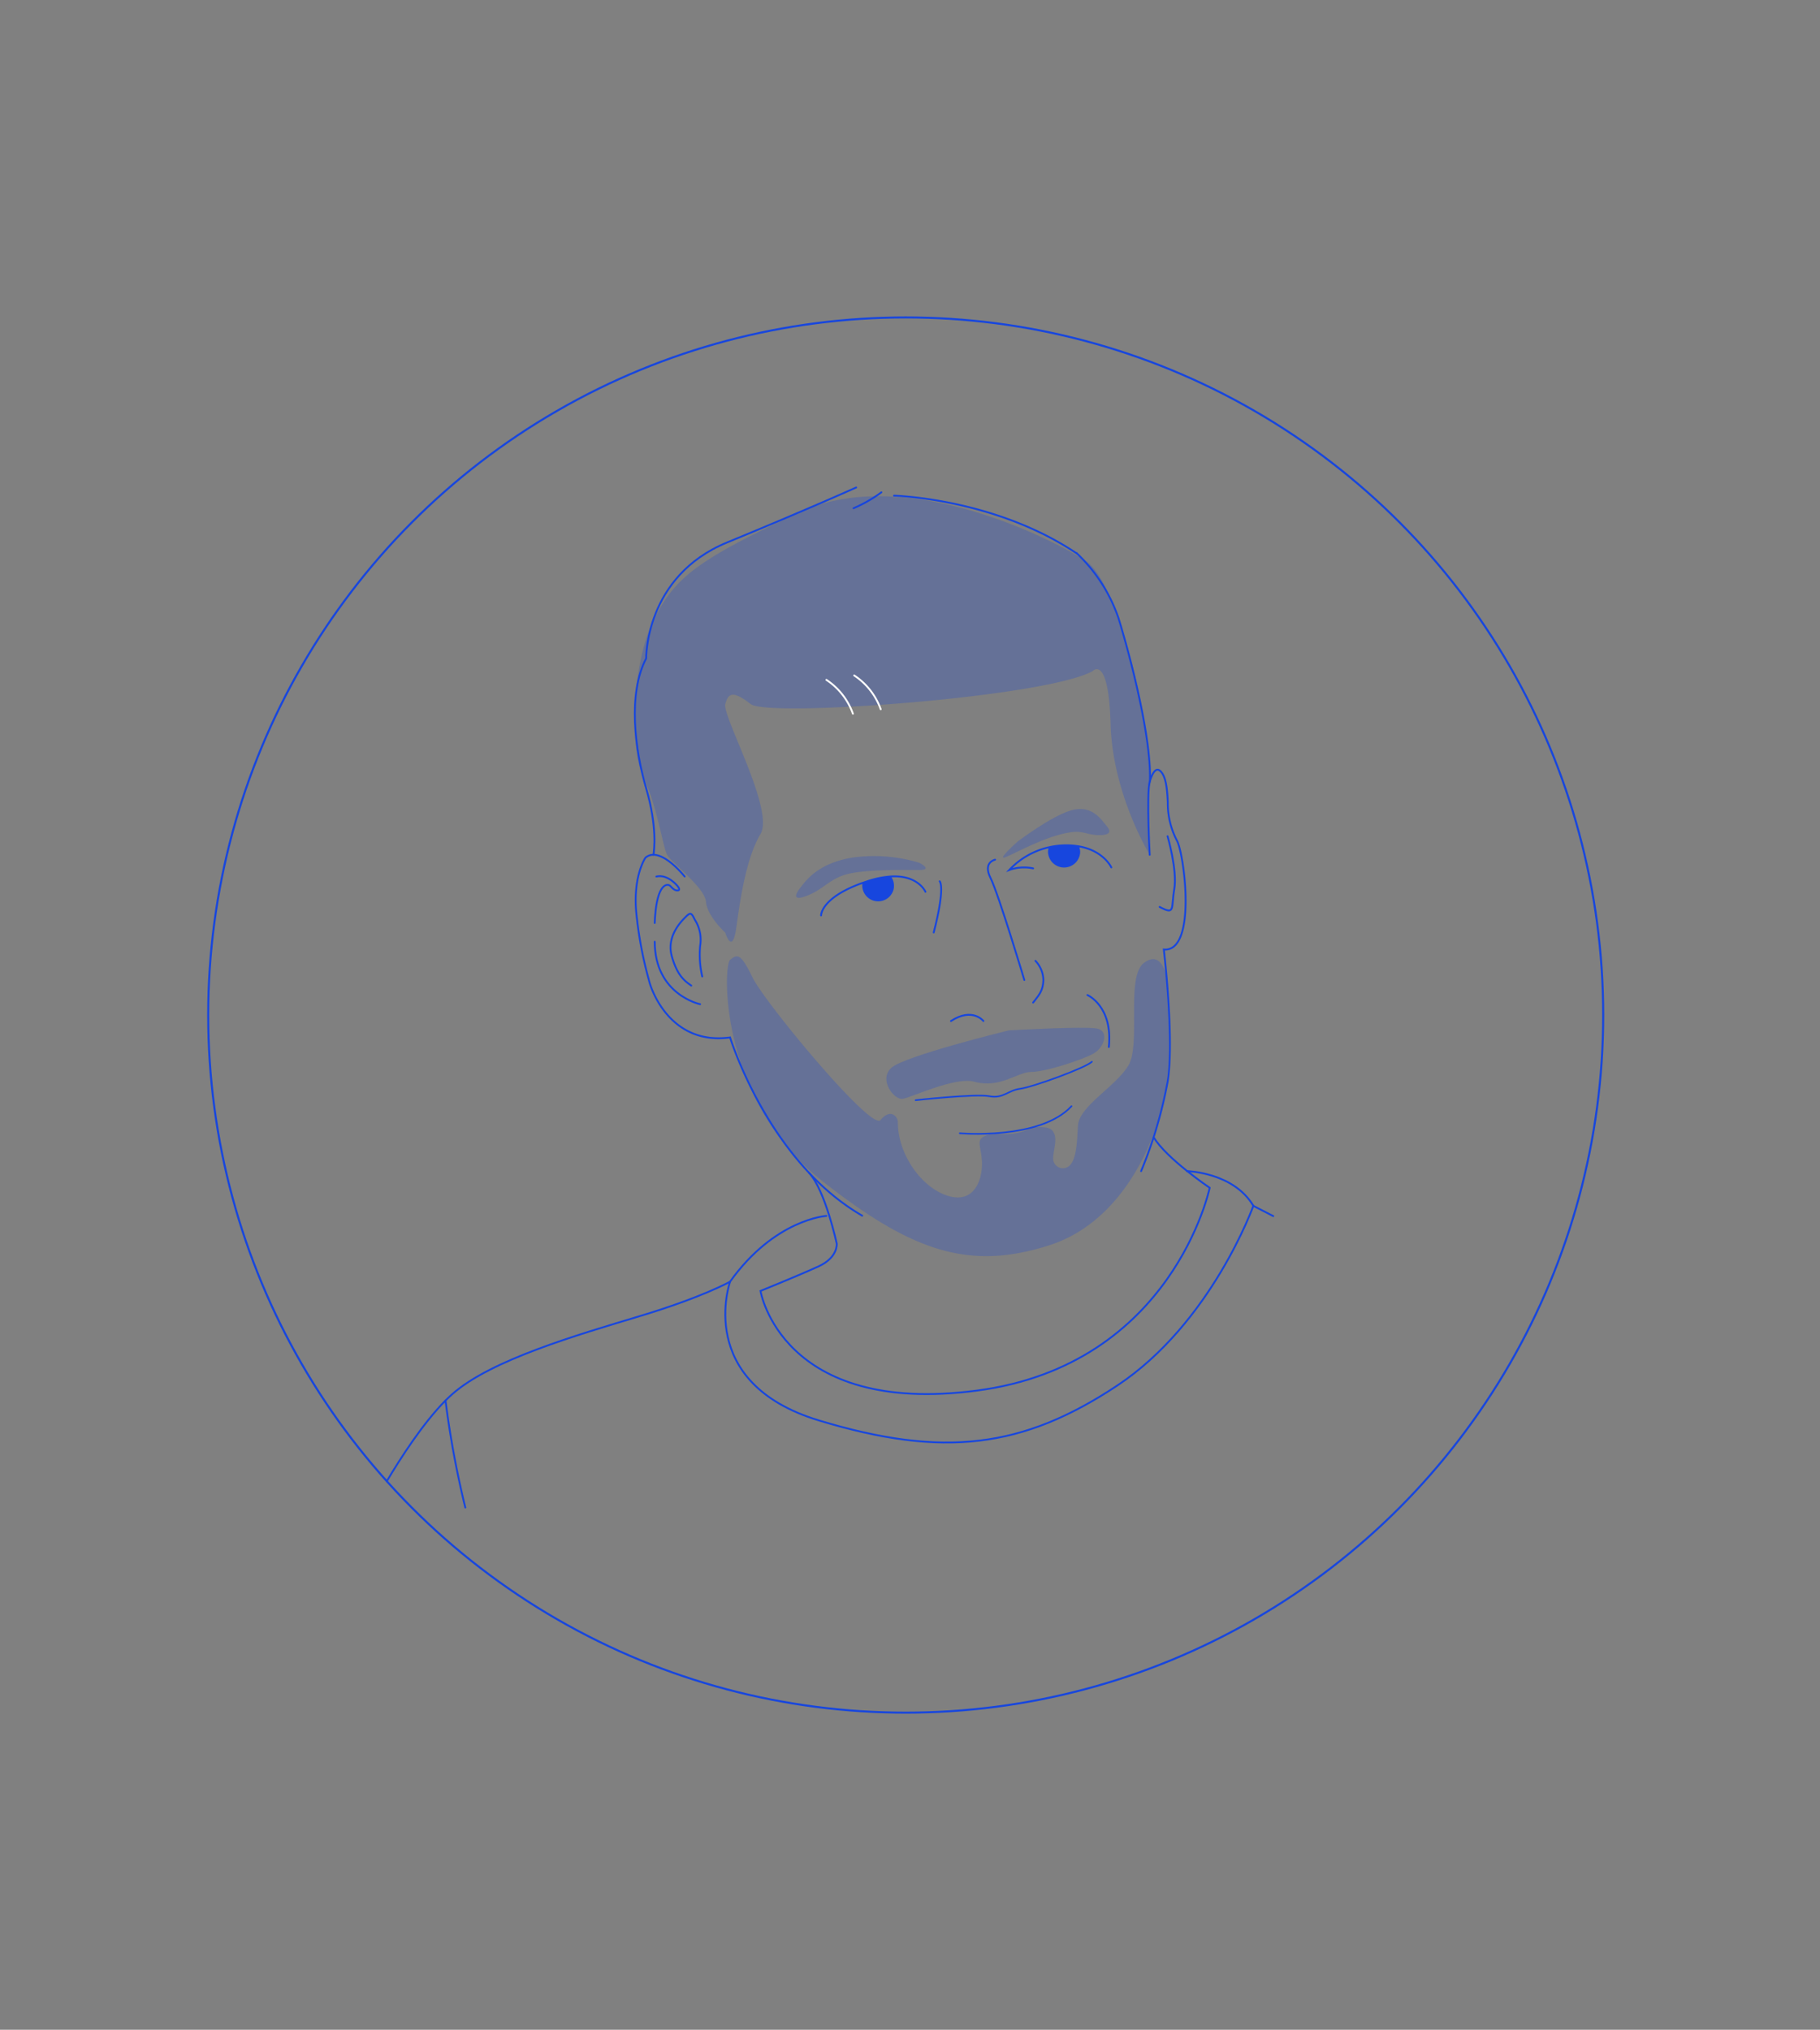 <svg xmlns="http://www.w3.org/2000/svg" id="Calque_2" data-name="Calque 2" viewBox="0 0 355.94 396.9"><rect x="0" y="0" width="355.94" height="396.9" fill="#808080" stroke="none"/><defs><style>.cls-1,.cls-3,.cls-5,.cls-6{fill:none;stroke-linecap:round;stroke-miterlimit:10;}.cls-1,.cls-3,.cls-6{stroke:#1746de;}.cls-1{stroke-width:0.4px;}.cls-2,.cls-4{fill:#1746de;}.cls-2{opacity:0.25;}.cls-3,.cls-5{stroke-width:0.36px;}.cls-5{stroke:#fff;}.cls-6{stroke-width:0.32px;}</style></defs><circle class="cls-1" cx="177.13" cy="198.48" r="136.41"></circle><path class="cls-2" d="M227.62,215.13c-1.51,7-7.49,23.63-22.5,28.4-15.55,4.94-26.69,1.29-44.44-12.7-20-15.78-19.31-42-17.88-43.15s2.07-1.3,4.4,3.5,23.18,30,25,27.84c1.25-1.47,2.15-1.35,2.71-.93a1.81,1.81,0,0,1,.69,1.45c0,6.08,4.53,12.63,9.7,14.27s6.87-3,6.74-6.61-1.81-4.73,2.21-5.53a2.17,2.17,0,0,1,.72,0,11.85,11.85,0,0,0,6.7-1.07,1.94,1.94,0,0,1,.81-.2c2.77-.07,3.29.32,3.71,1.32.52,1.24-.14,3.08-.23,4.7a1.92,1.92,0,0,0,1.63,2c3.11.37,3-5.21,3.24-8.38.27-3.77,7.41-7.58,9.87-11.73s-.55-17.3,3-20S228.1,191,228.1,191,229.57,206.14,227.62,215.13Z"></path><path class="cls-3" d="M225.64,222.4c2.47,4.13,10.94,9.86,10.94,9.86s-7.19,34.59-45.48,39.65-42.37-19.48-42.37-19.48,7.58-3.07,11.39-4.82,3.52-4.43,3.52-4.43-2.23-10.4-5.4-13.83"></path><path class="cls-3" d="M75.65,289.63c2.76-4.64,7.13-11.4,11.47-15.77.45-.45.9-.87,1.35-1.27,7.58-6.7,24.49-11.57,36.73-15.26s17.57-6.71,17.57-6.71c8.75-12.24,18.84-12.86,18.84-12.86"></path><path class="cls-3" d="M232.13,229s9.1.2,13,6.8l3.89,2"></path><path class="cls-3" d="M142.78,250.63s-7,19.72,17.34,27.11,39.92,5.44,58.38-6.81,26.63-35.18,26.63-35.18"></path><path class="cls-3" d="M87.13,273.86A185.67,185.67,0,0,0,91,294.78"></path><path class="cls-3" d="M160.58,179s-.08-3.44,8.09-6.35l1-.34a18.53,18.53,0,0,1,4.59-.93c5.33-.29,6.73,3,6.73,3"></path><path class="cls-3" d="M217.34,169.61s-1.47-3.25-6.32-4.11a13.64,13.64,0,0,0-2.67-.21,14.8,14.8,0,0,0-3.23.39,15.21,15.21,0,0,0-7.74,4.44,8.57,8.57,0,0,1,4.67-.32"></path><path class="cls-4" d="M174.76,173.9a3.11,3.11,0,0,1-6.09-1.23l1-.34a18.53,18.53,0,0,1,4.59-.93A3.13,3.13,0,0,1,174.76,173.9Z"></path><path class="cls-2" d="M179.76,168.7a30.49,30.49,0,0,0-13.09-1c-6.74,1.12-9.07,4.47-10.36,6.17,0,0-2.08,2.64,1.42,1.32s4.67-3.65,8.68-4.43,10.5-.64,13.35-.64S179.76,168.7,179.76,168.7Z"></path><path class="cls-3" d="M133.89,171.39s-4.79-6.09-7.65-3.68c0,0-2.72,3.84-1.68,11.87a77.05,77.05,0,0,0,2.33,12c.52,2.34,4.47,12.85,15.89,11.28,0,0,7.44,24.22,25.84,34.85"></path><path class="cls-3" d="M127.8,167.15c.13-.91.78-5.45-1.43-13s-3.62-18.53,0-25.4c0,0-.25-16.07,15.81-22.67s25.27-10.76,25.27-10.76"></path><path class="cls-3" d="M166.93,99.38a27.06,27.06,0,0,0,5.44-3.11"></path><path class="cls-3" d="M174.84,96.92s19.82.51,35.89,11.4a31.55,31.55,0,0,1,8,12.5c2.27,7.35,6.49,23.39,6.16,31.94,0,0,.78-3,1.94-2.07s1.43,3.37,1.56,6.22a15.72,15.72,0,0,0,1.81,7.51c1.43,2.73,3.89,21.77-2.59,21.25,0,0,2.06,17.26.77,25.7A86.17,86.17,0,0,1,223.17,229"></path><path class="cls-3" d="M128.36,171.4c2.25-.53,4.13,1.84,4.13,1.84s.77.86,0,.88-1.26-.83-1.56-1c-.89-.42-2.61.43-2.89,7.36"></path><path class="cls-2" d="M141.84,182.36s1.38,4.61,2.16-1,1.94-13.61,4.73-18.27-7.5-23.07-6.89-25.4,1.64-2.59,5,0,57.53-1.29,66.86-6.47c0,0,3.11-3.38,3.5,10.36s7.64,25.53,7.64,25.53a74.15,74.15,0,0,1,0-14.39c.78-7.77-5.7-38.55-12.44-43s-35.7-19-56-9.56-24.63,12.91-28.74,21.47-4.51,24.93-1.85,30.35,3.81,13.55,4.65,15.15,7.36,6.35,7.61,9.2S141.84,182.36,141.84,182.36Z"></path><path class="cls-3" d="M183.78,172.33s1.16,1-1.17,10"></path><path class="cls-3" d="M228.34,163.52s1.95,6.59,1.31,10.36.25,5.11-2.86,3.46"></path><path class="cls-4" d="M211.25,166.66a3.15,3.15,0,0,1-6.29,0,2.92,2.92,0,0,1,.16-1,14.8,14.8,0,0,1,3.23-.39,13.64,13.64,0,0,1,2.67.21A3,3,0,0,1,211.25,166.66Z"></path><path class="cls-3" d="M212.67,194.57s5,2.17,4.19,10.16"></path><path class="cls-5" d="M161.62,132.94a13.25,13.25,0,0,1,5.18,6.61"></path><path class="cls-5" d="M167.06,132.08a13.25,13.25,0,0,1,5.18,6.61"></path><path class="cls-6" d="M187.71,221.6s15.63,1.38,21.84-5.29"></path><path class="cls-6" d="M179.07,215.13s11.64-1.29,14.41-.78,3.56-1.12,6.06-1.46,12.7-4.06,14-5.27"></path><path class="cls-3" d="M194.62,168.1s-2.46.47-.9,3.58,6.61,19.95,6.61,19.95"></path><path class="cls-3" d="M202.5,187.88a5.63,5.63,0,0,1,1.55,3.75c-.06,2.14-.9,3-2,4.41"></path><path class="cls-2" d="M197.3,201.48s-20.48,5-23,7.34.58,6.29,2.22,6.05,10.28-4.38,14-3.36c5.11,1.41,8.42-1.91,11.2-1.91s10-2.39,12.14-3.59,3.12-4.41.67-4.89S197.3,201.48,197.3,201.48Z"></path><path class="cls-2" d="M199.07,164.52s-4.39,3.86-2.39,3.08,7.69-4.11,12.71-4.86c2.52-.37,3.14.56,5.62.56,1.74,0,2.54-.48,1.44-1.76s-2.9-4.28-7-3.07C205.61,159.57,199.07,164.52,199.07,164.52Z"></path><path class="cls-3" d="M136.93,196.36s-8.85-1.81-8.89-12.21"></path><path class="cls-3" d="M192.33,199.65s-2.14-2.74-6.35,0"></path><path class="cls-3" d="M224.85,152.76c-.65,2.85,0,14.39,0,14.39"></path><path class="cls-3" d="M137.34,190.94a19,19,0,0,1-.41-6,7.28,7.28,0,0,0-1.05-5.11c-.69-1.45-.87-1.45-1.9-.42s-3.63,3.87-2.6,7.55,2.42,4.81,3.81,5.76"></path></svg>